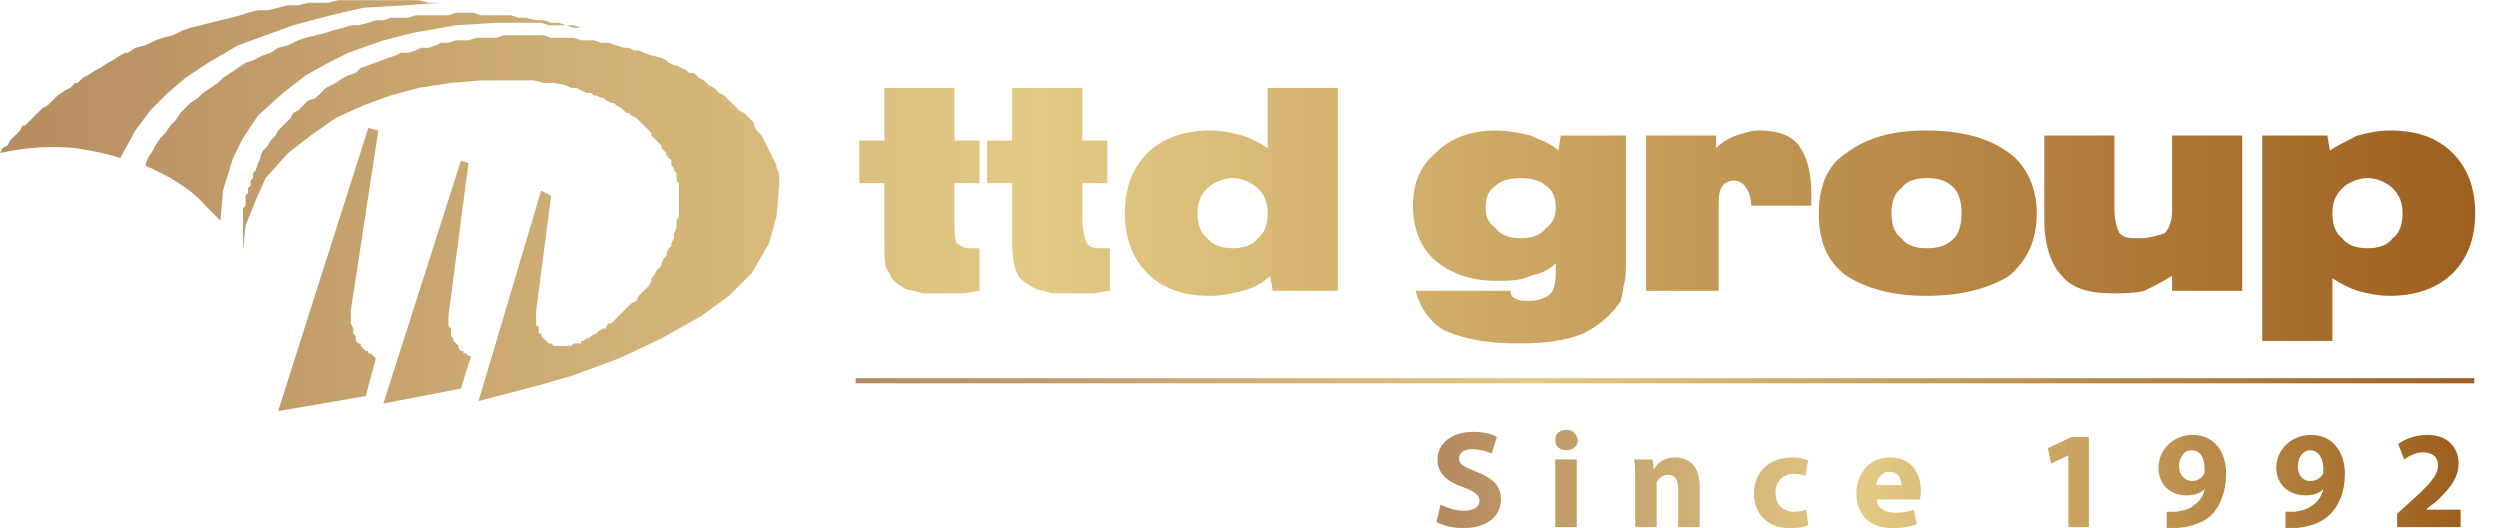 <?xml version="1.0" encoding="UTF-8" standalone="no"?>
<!DOCTYPE svg PUBLIC "-//W3C//DTD SVG 1.1//EN" "http://www.w3.org/Graphics/SVG/1.1/DTD/svg11.dtd">
<svg width="100%" height="100%" viewBox="0 0 13970 2950" version="1.1" xmlns="http://www.w3.org/2000/svg" xmlns:xlink="http://www.w3.org/1999/xlink" xml:space="preserve" xmlns:serif="http://www.serif.com/" style="fill-rule:evenodd;clip-rule:evenodd;stroke-miterlimit:10;">
    <g transform="matrix(2.875,0,0,2.875,-1847.69,-13531.5)">
        <g transform="matrix(1990.59,0,0,-1990.59,3434.69,5637.52)">
            <path d="M0.116,0.038C0.116,0.032 0.12,0.028 0.127,0.028C0.133,0.028 0.138,0.032 0.138,0.038C0.137,0.044 0.133,0.048 0.127,0.048C0.12,0.048 0.116,0.044 0.116,0.038ZM0.001,0.019C0.001,0.005 0.011,-0.003 0.026,-0.008C0.037,-0.012 0.042,-0.016 0.042,-0.021C0.042,-0.027 0.037,-0.031 0.027,-0.031C0.018,-0.031 0.01,-0.028 0.004,-0.025L0,-0.042C0.005,-0.045 0.015,-0.048 0.026,-0.048C0.051,-0.048 0.063,-0.035 0.063,-0.02C0.063,-0.007 0.055,0.001 0.039,0.007C0.027,0.012 0.022,0.014 0.022,0.02C0.022,0.025 0.026,0.029 0.035,0.029C0.044,0.029 0.051,0.026 0.054,0.025L0.059,0.041C0.054,0.044 0.046,0.046 0.036,0.046C0.014,0.046 0.001,0.034 0.001,0.019ZM0.939,0.034L0.945,0.019C0.949,0.022 0.956,0.026 0.963,0.026C0.973,0.026 0.978,0.021 0.978,0.013C0.978,0.003 0.968,-0.007 0.949,-0.024L0.938,-0.034L0.938,-0.047L1,-0.047L1,-0.03L0.967,-0.03L0.967,-0.029L0.975,-0.023C0.988,-0.011 0.998,0 0.998,0.015C0.998,0.031 0.987,0.043 0.968,0.043C0.956,0.043 0.945,0.039 0.939,0.034ZM0.82,0.011C0.82,-0.006 0.833,-0.016 0.848,-0.016C0.856,-0.016 0.862,-0.014 0.866,-0.01C0.864,-0.017 0.861,-0.022 0.855,-0.026C0.85,-0.03 0.844,-0.031 0.838,-0.032L0.829,-0.032L0.829,-0.048L0.838,-0.048C0.852,-0.047 0.863,-0.043 0.871,-0.036C0.881,-0.027 0.887,-0.013 0.887,0.005C0.887,0.025 0.876,0.043 0.854,0.043C0.834,0.043 0.82,0.028 0.82,0.011ZM0.841,0.012C0.841,0.021 0.846,0.028 0.853,0.028C0.862,0.028 0.866,0.019 0.866,0.009C0.866,0.007 0.866,0.005 0.865,0.004C0.863,0.001 0.859,-0.002 0.853,-0.002C0.845,-0.002 0.841,0.005 0.841,0.012ZM0.705,0.011C0.705,-0.006 0.717,-0.016 0.732,-0.016C0.74,-0.016 0.746,-0.014 0.75,-0.01C0.749,-0.017 0.745,-0.022 0.739,-0.026C0.735,-0.03 0.728,-0.031 0.722,-0.032L0.713,-0.032L0.713,-0.048L0.722,-0.048C0.736,-0.047 0.748,-0.043 0.756,-0.036C0.765,-0.027 0.771,-0.013 0.771,0.005C0.771,0.025 0.761,0.043 0.738,0.043C0.719,0.043 0.705,0.028 0.705,0.011ZM0.725,0.012C0.725,0.021 0.73,0.028 0.737,0.028C0.747,0.028 0.75,0.019 0.75,0.009C0.75,0.007 0.75,0.005 0.749,0.004C0.747,0.001 0.743,-0.002 0.738,-0.002C0.73,-0.002 0.725,0.005 0.725,0.012ZM0.62,0.041L0.597,0.03L0.6,0.015L0.617,0.023L0.617,-0.047L0.637,-0.047L0.637,0.041L0.62,0.041ZM0.41,-0.014C0.41,-0.035 0.423,-0.048 0.445,-0.048C0.454,-0.048 0.462,-0.047 0.469,-0.044L0.466,-0.03C0.461,-0.032 0.455,-0.033 0.448,-0.033C0.439,-0.033 0.43,-0.029 0.43,-0.02L0.472,-0.02C0.472,-0.019 0.473,-0.016 0.473,-0.012C0.473,0.004 0.465,0.021 0.443,0.021C0.42,0.021 0.41,0.002 0.41,-0.014ZM0.442,0.007C0.452,0.007 0.454,-0.001 0.454,-0.006L0.429,-0.006C0.43,-0.001 0.434,0.007 0.442,0.007ZM0.31,-0.014C0.31,-0.035 0.324,-0.048 0.345,-0.048C0.353,-0.048 0.36,-0.047 0.363,-0.045L0.361,-0.03C0.358,-0.031 0.354,-0.032 0.349,-0.032C0.339,-0.032 0.331,-0.026 0.331,-0.013C0.331,-0.003 0.338,0.005 0.349,0.005C0.354,0.005 0.358,0.004 0.36,0.003L0.363,0.018C0.359,0.02 0.353,0.021 0.348,0.021C0.323,0.021 0.31,0.005 0.31,-0.014ZM0.213,0.01L0.212,0.01L0.211,0.019L0.193,0.019C0.194,0.014 0.194,0.007 0.194,-0.002L0.194,-0.047L0.215,-0.047L0.215,-0.003C0.217,0 0.22,0.004 0.226,0.004C0.233,0.004 0.236,-0.001 0.236,-0.01L0.236,-0.047L0.257,-0.047L0.257,-0.007C0.257,0.012 0.247,0.021 0.233,0.021C0.222,0.021 0.215,0.015 0.213,0.01ZM0.116,-0.047L0.137,-0.047L0.137,0.019L0.116,0.019L0.116,-0.047Z" style="fill:url(#_Linear1);fill-rule:nonzero;"/>
        </g>
        <g transform="matrix(3146.23,0,0,-3146.23,2305.69,5446.65)">
            <path d="M0,0L1,0L0,0Z" style="fill:url(#_Linear2);fill-rule:nonzero;"/>
        </g>
        <g transform="matrix(1,0,0,1,2305.69,5446.65)">
            <path d="M0,0L3146.23,0" style="fill:none;fill-rule:nonzero;stroke:url(#_Linear3);stroke-width:10px;"/>
        </g>
        <g transform="matrix(4869.31,0,0,-4869.31,618.378,5081.98)">
            <path d="M0.156,0.077L0.152,0.077L0.148,0.077L0.144,0.077L0.14,0.077L0.136,0.076L0.132,0.076L0.128,0.076L0.124,0.075L0.12,0.075L0.116,0.074L0.112,0.073L0.108,0.073L0.104,0.072L0.101,0.071L0.097,0.07L0.093,0.069L0.089,0.068L0.085,0.067L0.081,0.066L0.078,0.065L0.074,0.063L0.07,0.062L0.067,0.061L0.063,0.059L0.059,0.058L0.056,0.056L0.055,0.056L0.053,0.055L0.05,0.053L0.048,0.052L0.045,0.05L0.043,0.049L0.04,0.047L0.038,0.046L0.036,0.044L0.035,0.044L0.033,0.042L0.031,0.041L0.028,0.039L0.027,0.038L0.026,0.037L0.025,0.036L0.024,0.035L0.022,0.034L0.02,0.032L0.019,0.031L0.018,0.03L0.016,0.028L0.015,0.027L0.014,0.027L0.013,0.025L0.011,0.023L0.009,0.021L0.008,0.019L0.006,0.018L0.005,0.016C0.014,0.018 0.024,0.019 0.035,0.018C0.041,0.017 0.047,0.016 0.053,0.014L0.059,0.025L0.065,0.033L0.072,0.04L0.079,0.046L0.088,0.052L0.1,0.059L0.122,0.067L0.137,0.071L0.15,0.074L0.167,0.075L0.181,0.076L0.176,0.076L0.172,0.077L0.168,0.077L0.164,0.077L0.16,0.077L0.156,0.077ZM0.187,0.072L0.184,0.071L0.181,0.071L0.178,0.071L0.174,0.071L0.171,0.071L0.168,0.07L0.165,0.07L0.161,0.07L0.158,0.069L0.155,0.069L0.152,0.068L0.148,0.067L0.145,0.067L0.142,0.066L0.138,0.065L0.135,0.064L0.131,0.063L0.127,0.062L0.124,0.061L0.12,0.059L0.116,0.058L0.113,0.056L0.11,0.055L0.106,0.053L0.103,0.052L0.1,0.05L0.097,0.048L0.094,0.046L0.092,0.044L0.089,0.042L0.086,0.04L0.084,0.038L0.081,0.036L0.079,0.034L0.077,0.032L0.075,0.029L0.073,0.027L0.071,0.024L0.069,0.022L0.067,0.019L0.066,0.017L0.064,0.014L0.063,0.011C0.072,0.007 0.081,0.002 0.087,-0.005C0.089,-0.007 0.091,-0.009 0.093,-0.011L0.094,0.001L0.098,0.014L0.102,0.022L0.108,0.031L0.118,0.04L0.127,0.047L0.136,0.052L0.144,0.056L0.158,0.061L0.17,0.064L0.187,0.067L0.203,0.068L0.221,0.068L0.224,0.067L0.231,0.067L0.234,0.066L0.237,0.066L0.234,0.067L0.231,0.067L0.228,0.068L0.225,0.068L0.222,0.069L0.219,0.069L0.215,0.07L0.212,0.07L0.209,0.071L0.206,0.071L0.203,0.071L0.2,0.071L0.197,0.071L0.194,0.072L0.19,0.072L0.187,0.072ZM0.211,0.063L0.206,0.063L0.203,0.062L0.2,0.062L0.197,0.062L0.195,0.062L0.192,0.061L0.189,0.061L0.187,0.061L0.184,0.06L0.181,0.06L0.179,0.059L0.176,0.058L0.173,0.058L0.171,0.057L0.168,0.056L0.165,0.056L0.163,0.055L0.16,0.054L0.152,0.051L0.149,0.05L0.147,0.048L0.144,0.047L0.142,0.046L0.139,0.044L0.137,0.043L0.135,0.042L0.133,0.04L0.131,0.038L0.128,0.037L0.126,0.035L0.124,0.033L0.122,0.032L0.121,0.03L0.119,0.028L0.117,0.026L0.116,0.025L0.115,0.023L0.114,0.022L0.113,0.021L0.112,0.019L0.111,0.018L0.11,0.017L0.109,0.015L0.109,0.014L0.108,0.012L0.107,0.009L0.106,0.008L0.106,0.006L0.105,0.005L0.105,0.003L0.104,0.002L0.104,0L0.103,-0.001L0.103,-0.003L0.103,-0.005L0.102,-0.006L0.102,-0.009L0.102,-0.011L0.102,-0.013L0.102,-0.014L0.102,-0.016L0.102,-0.018L0.102,-0.02L0.102,-0.023L0.103,-0.013L0.107,-0.003L0.111,0.006L0.12,0.016L0.129,0.023L0.139,0.03L0.15,0.035L0.161,0.039L0.172,0.042L0.185,0.044L0.197,0.045L0.218,0.045L0.222,0.044L0.226,0.044L0.231,0.043L0.233,0.042L0.235,0.042L0.237,0.041L0.239,0.04L0.241,0.04L0.242,0.039L0.243,0.039L0.245,0.038L0.246,0.038L0.247,0.037L0.249,0.036L0.25,0.036L0.251,0.035L0.253,0.034L0.254,0.033L0.255,0.032L0.256,0.032L0.257,0.031L0.259,0.03L0.26,0.029L0.261,0.028L0.262,0.027L0.263,0.026L0.264,0.025L0.265,0.024L0.265,0.023L0.266,0.022L0.267,0.021L0.268,0.02L0.269,0.019L0.269,0.018L0.27,0.017L0.271,0.016L0.271,0.015L0.272,0.014L0.273,0.013L0.273,0.011L0.274,0.01L0.274,0.009L0.275,0.008L0.275,0.007L0.275,0.005L0.276,0.004L0.276,0.003L0.276,0.002L0.276,0.001L0.276,0L0.276,-0.001L0.276,-0.002L0.276,-0.003L0.276,-0.005L0.276,-0.007L0.276,-0.009L0.275,-0.011L0.275,-0.012L0.275,-0.014L0.274,-0.016L0.274,-0.018L0.273,-0.02L0.273,-0.021L0.272,-0.022L0.271,-0.024L0.271,-0.025L0.27,-0.026L0.269,-0.028L0.269,-0.029L0.267,-0.031L0.266,-0.033L0.265,-0.034L0.265,-0.035L0.264,-0.037L0.263,-0.038L0.262,-0.039L0.261,-0.04L0.26,-0.041L0.259,-0.043L0.257,-0.044L0.255,-0.046L0.254,-0.047L0.253,-0.048L0.252,-0.049L0.251,-0.05L0.249,-0.052L0.248,-0.052L0.247,-0.053L0.247,-0.054L0.246,-0.054L0.244,-0.055L0.243,-0.056L0.241,-0.057L0.24,-0.058L0.239,-0.058L0.238,-0.059L0.237,-0.059L0.237,-0.06L0.235,-0.06L0.234,-0.06L0.233,-0.061L0.232,-0.061L0.231,-0.061L0.23,-0.061L0.229,-0.061L0.228,-0.061L0.227,-0.061L0.226,-0.061L0.225,-0.06L0.224,-0.06L0.223,-0.059L0.222,-0.058L0.221,-0.057L0.221,-0.056L0.22,-0.056L0.22,-0.053L0.219,-0.053L0.219,-0.047L0.225,-0.001L0.221,0.001L0.196,-0.083L0.219,-0.077L0.233,-0.073L0.252,-0.066L0.269,-0.058L0.285,-0.049L0.296,-0.041L0.305,-0.032L0.312,-0.02L0.315,-0.009L0.316,0.003L0.316,0.008L0.315,0.01L0.315,0.011L0.314,0.013L0.313,0.015L0.312,0.017L0.311,0.019L0.31,0.021L0.309,0.023L0.308,0.024L0.307,0.025L0.306,0.027L0.306,0.028L0.305,0.029L0.304,0.03L0.303,0.031L0.302,0.032L0.3,0.033L0.299,0.034L0.298,0.035L0.297,0.036L0.296,0.037L0.295,0.038L0.294,0.039L0.292,0.04L0.291,0.041L0.29,0.042L0.288,0.043L0.287,0.044L0.286,0.045L0.284,0.046L0.283,0.047L0.282,0.048L0.28,0.048L0.279,0.049L0.277,0.05L0.275,0.051L0.274,0.051L0.272,0.052L0.271,0.053L0.269,0.054L0.265,0.055L0.262,0.056L0.26,0.057L0.258,0.057L0.256,0.058L0.254,0.058L0.251,0.059L0.248,0.06L0.245,0.06L0.242,0.061L0.24,0.061L0.237,0.061L0.234,0.062L0.231,0.062L0.228,0.062L0.225,0.062L0.222,0.063L0.22,0.063L0.217,0.063L0.214,0.063L0.211,0.063ZM0.409,0.042L0.409,0.021L0.399,0.021L0.399,0.004L0.409,0.004L0.409,-0.02C0.409,-0.026 0.41,-0.03 0.411,-0.032C0.412,-0.035 0.415,-0.036 0.418,-0.038C0.42,-0.039 0.422,-0.039 0.425,-0.04L0.441,-0.04C0.443,-0.04 0.446,-0.039 0.448,-0.039L0.448,-0.022L0.444,-0.022C0.441,-0.022 0.439,-0.021 0.439,-0.02C0.438,-0.019 0.437,-0.015 0.437,-0.009L0.437,0.004L0.447,0.004L0.447,0.021L0.437,0.021L0.437,0.042L0.409,0.042ZM0.358,0.042L0.358,0.021L0.348,0.021L0.348,0.004L0.358,0.004L0.358,-0.02C0.358,-0.026 0.358,-0.03 0.36,-0.032C0.361,-0.035 0.363,-0.036 0.366,-0.038C0.368,-0.039 0.371,-0.039 0.373,-0.04L0.389,-0.04C0.392,-0.04 0.394,-0.039 0.396,-0.039L0.396,-0.022L0.392,-0.022C0.39,-0.022 0.388,-0.021 0.387,-0.02C0.386,-0.019 0.386,-0.015 0.386,-0.009L0.386,0.004L0.396,0.004L0.396,0.021L0.386,0.021L0.386,0.042L0.358,0.042ZM0.511,0.042L0.511,0.018C0.508,0.02 0.504,0.022 0.501,0.023C0.497,0.024 0.493,0.025 0.488,0.025C0.478,0.025 0.469,0.022 0.463,0.016C0.457,0.01 0.454,0.002 0.454,-0.008C0.454,-0.018 0.457,-0.026 0.463,-0.032C0.469,-0.038 0.477,-0.041 0.488,-0.041C0.493,-0.041 0.497,-0.04 0.501,-0.039C0.505,-0.038 0.509,-0.036 0.512,-0.033L0.513,-0.039L0.539,-0.039L0.539,0.042L0.511,0.042ZM0.487,-0.018C0.484,-0.016 0.483,-0.012 0.483,-0.008C0.483,-0.004 0.484,-0.001 0.487,0.002C0.489,0.004 0.493,0.006 0.497,0.006C0.501,0.006 0.505,0.004 0.507,0.002C0.51,-0.001 0.511,-0.004 0.511,-0.008C0.511,-0.012 0.51,-0.016 0.507,-0.018C0.505,-0.021 0.501,-0.022 0.497,-0.022C0.493,-0.022 0.489,-0.021 0.487,-0.018ZM0.116,-0.087L0.151,-0.081L0.155,-0.066L0.154,-0.065L0.153,-0.064L0.152,-0.064L0.152,-0.063L0.151,-0.063L0.15,-0.062L0.149,-0.061L0.149,-0.06L0.148,-0.06L0.147,-0.059L0.147,-0.057L0.146,-0.056L0.146,-0.054L0.145,-0.052L0.145,-0.047L0.156,0.025L0.152,0.026L0.116,-0.087ZM0.742,0.016C0.734,0.011 0.731,0.002 0.731,-0.008C0.731,-0.019 0.734,-0.027 0.742,-0.033C0.75,-0.038 0.76,-0.041 0.774,-0.041C0.788,-0.041 0.799,-0.038 0.807,-0.033C0.814,-0.027 0.818,-0.019 0.818,-0.008C0.818,0.002 0.814,0.011 0.807,0.016C0.799,0.022 0.788,0.025 0.774,0.025C0.76,0.025 0.75,0.022 0.742,0.016ZM0.764,-0.018C0.761,-0.016 0.76,-0.012 0.76,-0.008C0.76,-0.004 0.761,0 0.764,0.002C0.766,0.005 0.77,0.006 0.774,0.006C0.779,0.006 0.782,0.005 0.785,0.002C0.787,0 0.788,-0.004 0.788,-0.008C0.788,-0.012 0.787,-0.016 0.785,-0.018C0.782,-0.021 0.779,-0.022 0.774,-0.022C0.77,-0.022 0.766,-0.021 0.764,-0.018ZM0.946,0.023C0.942,0.021 0.938,0.019 0.935,0.017L0.934,0.023L0.908,0.023L0.908,-0.059L0.936,-0.059L0.936,-0.034C0.939,-0.036 0.943,-0.038 0.946,-0.039C0.95,-0.04 0.954,-0.041 0.959,-0.041C0.969,-0.041 0.978,-0.038 0.984,-0.032C0.99,-0.026 0.993,-0.018 0.993,-0.008C0.993,0.002 0.99,0.01 0.984,0.016C0.978,0.022 0.97,0.025 0.959,0.025C0.954,0.025 0.95,0.024 0.946,0.023ZM0.94,-0.018C0.937,-0.016 0.936,-0.012 0.936,-0.008C0.936,-0.004 0.937,-0.001 0.94,0.002C0.942,0.004 0.946,0.006 0.95,0.006C0.954,0.006 0.958,0.004 0.96,0.002C0.963,-0.001 0.964,-0.004 0.964,-0.008C0.964,-0.012 0.963,-0.016 0.96,-0.018C0.958,-0.021 0.954,-0.022 0.95,-0.022C0.946,-0.022 0.942,-0.021 0.94,-0.018ZM0.698,0.023C0.695,0.022 0.692,0.02 0.69,0.018L0.69,0.023L0.662,0.023L0.662,-0.039L0.691,-0.039L0.691,-0.007C0.691,-0.003 0.691,0 0.692,0.002C0.693,0.004 0.695,0.005 0.697,0.005C0.699,0.005 0.701,0.004 0.702,0.002C0.703,0.001 0.704,-0.002 0.704,-0.005L0.728,-0.005L0.728,0C0.728,0.009 0.726,0.015 0.723,0.019C0.72,0.023 0.715,0.025 0.707,0.025C0.704,0.025 0.701,0.024 0.698,0.023ZM0.578,0.016C0.572,0.011 0.569,0.004 0.569,-0.005C0.569,-0.014 0.572,-0.022 0.578,-0.027C0.584,-0.032 0.592,-0.035 0.602,-0.035C0.607,-0.035 0.612,-0.035 0.616,-0.033C0.62,-0.032 0.623,-0.031 0.626,-0.028L0.626,-0.032C0.626,-0.036 0.625,-0.039 0.624,-0.04C0.622,-0.042 0.619,-0.043 0.615,-0.043C0.613,-0.043 0.611,-0.043 0.61,-0.042C0.609,-0.042 0.608,-0.041 0.608,-0.039L0.57,-0.039C0.572,-0.046 0.576,-0.052 0.582,-0.055C0.589,-0.058 0.598,-0.06 0.611,-0.06C0.621,-0.06 0.63,-0.059 0.637,-0.056C0.643,-0.053 0.648,-0.049 0.652,-0.043C0.652,-0.042 0.653,-0.04 0.653,-0.037C0.654,-0.035 0.654,-0.031 0.654,-0.025L0.654,0.023L0.628,0.023L0.627,0.017C0.624,0.02 0.62,0.021 0.616,0.023C0.612,0.024 0.607,0.025 0.602,0.025C0.592,0.025 0.584,0.022 0.578,0.016ZM0.602,-0.014C0.599,-0.012 0.598,-0.009 0.598,-0.006C0.598,-0.002 0.599,0.001 0.602,0.003C0.604,0.005 0.608,0.006 0.612,0.006C0.616,0.006 0.62,0.005 0.622,0.003C0.625,0.001 0.626,-0.002 0.626,-0.006C0.626,-0.009 0.625,-0.012 0.622,-0.014C0.62,-0.017 0.616,-0.018 0.612,-0.018C0.608,-0.018 0.604,-0.017 0.602,-0.014ZM0.872,0.023L0.872,-0.007C0.872,-0.011 0.871,-0.014 0.869,-0.016C0.866,-0.017 0.863,-0.018 0.859,-0.018C0.855,-0.018 0.853,-0.018 0.851,-0.016C0.85,-0.014 0.849,-0.011 0.849,-0.006L0.849,0.023L0.821,0.023L0.821,-0.011C0.821,-0.021 0.824,-0.029 0.828,-0.033C0.832,-0.038 0.839,-0.04 0.848,-0.04C0.852,-0.04 0.857,-0.04 0.861,-0.039C0.865,-0.037 0.869,-0.035 0.872,-0.033L0.872,-0.039L0.9,-0.039L0.9,0.023L0.872,0.023ZM0.158,-0.084L0.189,-0.078L0.193,-0.065L0.192,-0.065L0.191,-0.064L0.19,-0.064L0.19,-0.063L0.189,-0.063L0.188,-0.062L0.188,-0.061L0.187,-0.06L0.186,-0.059L0.186,-0.058L0.185,-0.057L0.185,-0.054L0.184,-0.053L0.184,-0.049L0.192,0.012L0.189,0.013L0.158,-0.084Z" style="fill:url(#_Linear4);fill-rule:nonzero;"/>
        </g>
    </g>
    <defs>
        <linearGradient id="_Linear1" x1="0" y1="0" x2="1" y2="0" gradientUnits="userSpaceOnUse" gradientTransform="matrix(1,0,0,1,0,0)"><stop offset="0" style="stop-color:rgb(180,138,96);stop-opacity:1"/><stop offset="0.42" style="stop-color:rgb(226,201,132);stop-opacity:1"/><stop offset="1" style="stop-color:rgb(156,94,30);stop-opacity:1"/></linearGradient>
        <linearGradient id="_Linear2" x1="0" y1="0" x2="1" y2="0" gradientUnits="userSpaceOnUse" gradientTransform="matrix(1,0,0,1,0,0)"><stop offset="0" style="stop-color:rgb(180,138,96);stop-opacity:1"/><stop offset="0.42" style="stop-color:rgb(226,201,132);stop-opacity:1"/><stop offset="1" style="stop-color:rgb(156,94,30);stop-opacity:1"/></linearGradient>
        <linearGradient id="_Linear3" x1="0" y1="0" x2="1" y2="0" gradientUnits="userSpaceOnUse" gradientTransform="matrix(3146.23,0,0,3146.23,0.004,0.002)"><stop offset="0" style="stop-color:rgb(180,138,96);stop-opacity:1"/><stop offset="0.42" style="stop-color:rgb(226,201,132);stop-opacity:1"/><stop offset="1" style="stop-color:rgb(156,94,30);stop-opacity:1"/></linearGradient>
        <linearGradient id="_Linear4" x1="0" y1="0" x2="1" y2="0" gradientUnits="userSpaceOnUse" gradientTransform="matrix(1,0,0,1,0,-0.01)"><stop offset="0" style="stop-color:rgb(181,139,96);stop-opacity:1"/><stop offset="0.42" style="stop-color:rgb(227,202,133);stop-opacity:1"/><stop offset="1" style="stop-color:rgb(157,94,30);stop-opacity:1"/></linearGradient>
    </defs>
</svg>
